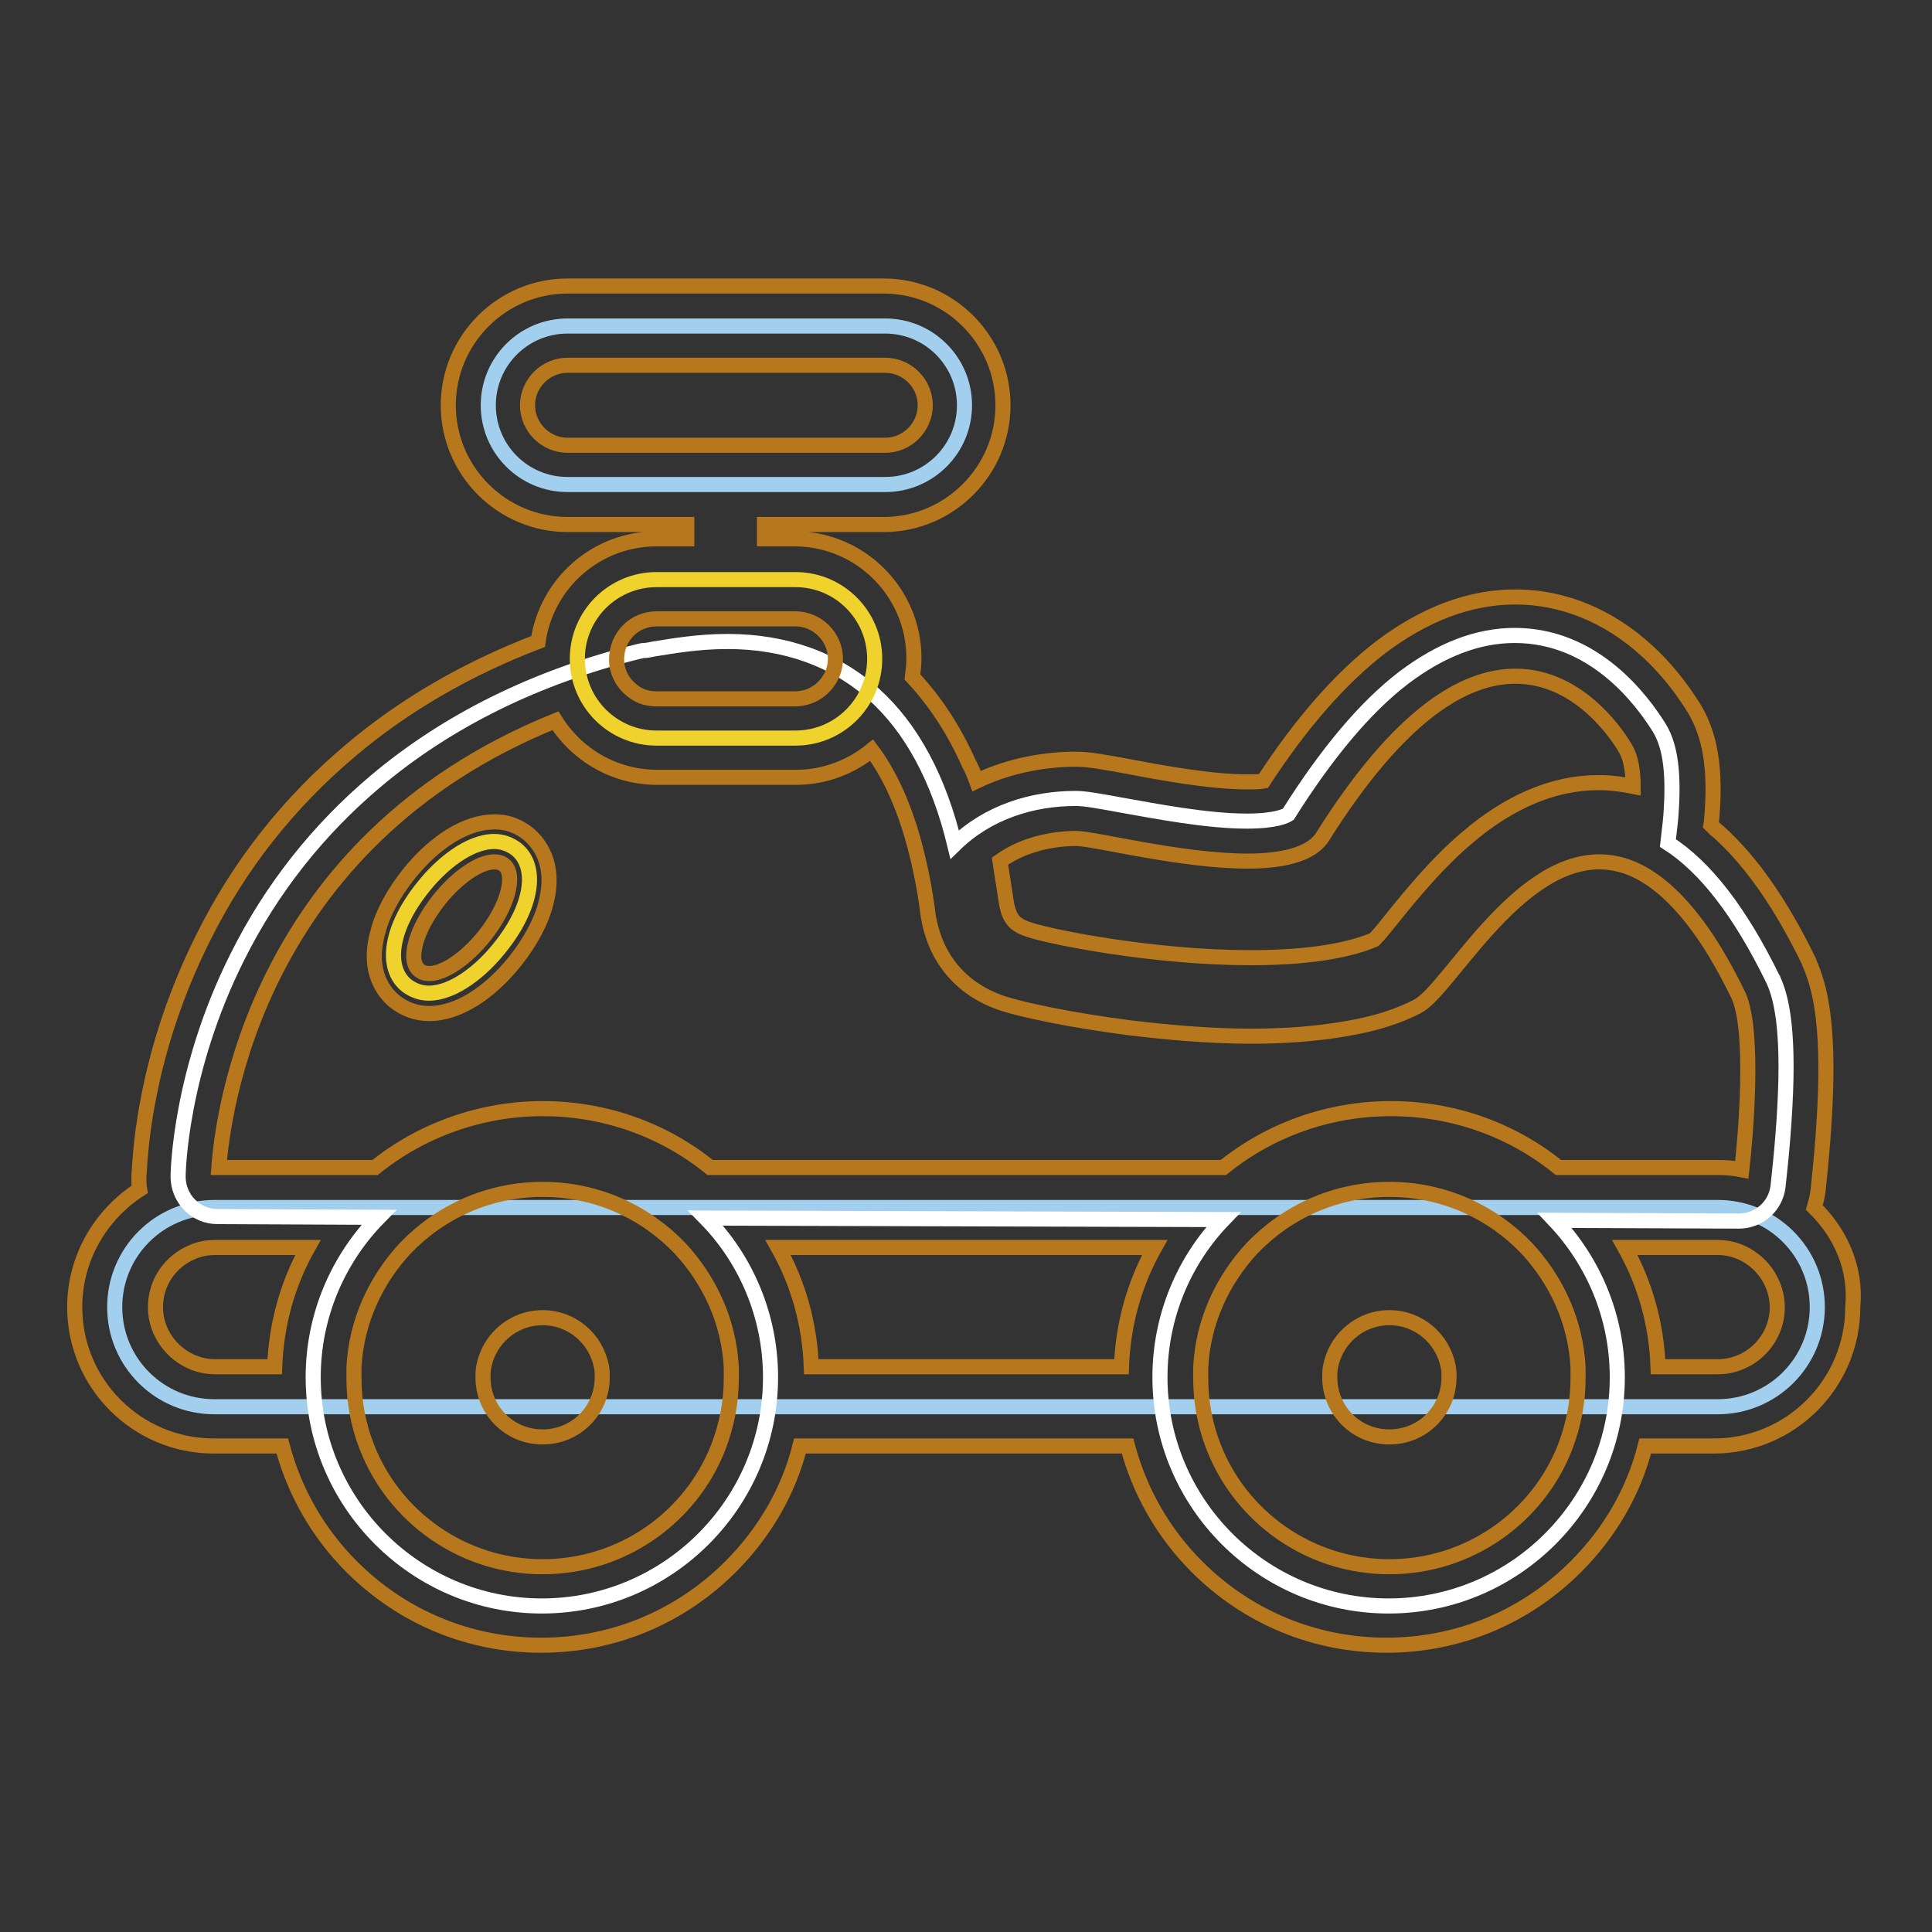<?xml version="1.0" encoding="utf-8"?>
<!-- Svg Vector Icons : http://www.onlinewebfonts.com/icon -->
<!DOCTYPE svg PUBLIC "-//W3C//DTD SVG 1.1//EN" "http://www.w3.org/Graphics/SVG/1.1/DTD/svg11.dtd">
<svg version="1.1" xmlns="http://www.w3.org/2000/svg" xmlns:xlink="http://www.w3.org/1999/xlink" x="0px" y="0px" viewBox="0 0 256 256" enable-background="new 0 0 256 256" xml:space="preserve">
<rect x="0" y="0" width="256" height="256" fill="#333333" stroke="none"/>
<g> <path stroke-width="2" fill-opacity="0" stroke="#a3cfef"  d="M75.2,64.2c-5.8,0-10.5-4.7-10.5-10.5s4.7-10.5,10.5-10.5h42.1c5.8,0,10.5,4.7,10.5,10.5 s-4.7,10.5-10.5,10.5H75.2z M227.6,186.4c7.3,0,13.2-5.9,13.2-13.2s-5.9-13.2-13.2-13.2H28.4c-7.3,0-13.2,5.9-13.2,13.2 s5.9,13.2,13.2,13.2H227.6z"/> <path stroke-width="2" fill-opacity="0" stroke="#ffffff"  d="M235,129.9c0-0.1,0-0.1-0.1-0.2c-4.3-8.8-8.9-14.8-13.9-18c0.1-1,0.3-2.3,0.4-3.6c0.4-5.4,0-9.1-1.5-11.6 c-2.3-3.7-8.6-12.3-19.2-12.3c-4.9,0-9.8,1.9-14.7,5.6c-5.1,3.9-10.2,10-15.3,18.1c-0.3,0.2-1.6,0.9-5.5,0.9 c-5.3,0-12-1.3-16.5-2.1c-3.3-0.6-4.9-0.9-6.2-0.9c-5.7,0-11.6,1.8-16,6.1c-2.1-8.7-5.7-15.4-10.7-19.9c-5.1-4.6-11.7-7-19.4-7 c-3.9,0-7.3,0.6-9.8,1c-0.5,0.1-0.9,0.2-1.4,0.2c-0.2,0-0.3,0.1-0.5,0.1c-13.7,3.4-25.4,9.2-34.9,17.2 c-7.6,6.4-13.8,14.2-18.3,23.2c-7.7,15.3-7.9,28.7-7.9,29.2c0,2.9,2.3,5.3,5.2,5.3c0,0,0,0,0,0l21.4,0.1c-5.4,5.5-8.7,13-8.7,21.2 c0,16.7,13.6,30.3,30.3,30.3c16.7,0,30.3-13.6,30.3-30.3c0-8.2-3.3-15.7-8.6-21.1l68.6,0.2c-5.2,5.4-8.4,12.8-8.4,20.9 c0,16.7,13.6,30.3,30.3,30.3s30.3-13.6,30.3-30.3c0-8.1-3.2-15.4-8.3-20.8l24.4,0.1c2.7,0,4.9-2,5.2-4.6c0-0.2,0.6-4.9,0.9-10.5 C237.1,135.9,235.9,131.9,235,129.9L235,129.9z"/> <path stroke-width="2" fill-opacity="0" stroke="#efd22b"  d="M87,97.8c-5.8,0-10.5-4.7-10.5-10.5c0-5.8,4.7-10.5,10.5-10.5h18.4c5.8,0,10.5,4.7,10.5,10.5 c0,5.8-4.7,10.5-10.5,10.5H87z M66.2,125.6c4.3-5.3,5.2-10.7,2.2-13.1c-0.8-0.6-1.8-1-2.9-1c-3.4,0-7.1,3.1-9.4,6 c-4.3,5.3-5.2,10.7-2.2,13.1c0.8,0.6,1.8,1,2.9,1C60.2,131.6,63.9,128.5,66.2,125.6z"/> <path stroke-width="2" fill-opacity="0" stroke="#b7771c"  d="M240.4,160c0.2-0.7,0.4-1.4,0.5-2.2c0-0.2,0.6-5.1,0.9-10.9c0.6-11.8-0.8-16.4-2-19.2 c0-0.1-0.1-0.2-0.1-0.3c-3.7-7.6-7.6-13.2-11.9-17.1c-0.4-0.3-0.8-0.7-1.1-1l0.1-0.7c0.6-6.7-0.2-11.2-2.3-14.7 c-1.8-2.9-3.9-5.5-6.2-7.6c-5.1-4.7-11.2-7.2-17.5-7.2c-6.1,0-12.1,2.3-17.9,6.7c-5.3,4.1-10.4,9.9-15.5,17.7 c-0.5,0.1-1.2,0.1-2.2,0.1c-4.8,0-11.3-1.2-15.5-2c-3.3-0.6-5.3-1-7.2-1c-3.4,0-8.3,0.6-13.1,2.9c-0.3-0.8-0.6-1.6-1-2.3 c-2-4.5-4.5-8.3-7.5-11.5c0.1-0.8,0.2-1.6,0.2-2.5c0-8.7-7.1-15.8-15.8-15.8h-4v-1.9h15.8c8.7,0,15.8-7.1,15.8-15.8 c0-8.7-7.1-15.8-15.8-15.8H75.2c-8.7,0-15.8,7.1-15.8,15.8c0,8.7,7.1,15.8,15.8,15.8H91v1.9h-4c-8,0-14.6,5.9-15.7,13.6 c-9.4,3.6-17.7,8.4-24.8,14.4c-8.2,6.9-14.8,15.2-19.6,24.9c-3.4,6.8-5.9,14.1-7.3,21.6c-1.1,5.7-1.1,9.5-1.2,9.9 c0,0.6,0,1.2,0.1,1.8c-5.1,3.3-8.6,9-8.6,15.6c0,10.2,8.3,18.4,18.4,18.4h9.1c1.6,6,4.7,11.5,9.2,16c6.7,6.7,15.6,10.4,25.1,10.4 s18.4-3.7,25.1-10.4c4.5-4.5,7.7-10,9.2-16h43.4c1.6,6,4.7,11.5,9.2,16c6.7,6.7,15.6,10.4,25.1,10.4c9.5,0,18.4-3.7,25.1-10.4 c4.5-4.5,7.7-10,9.2-16h9.1c10.2,0,18.4-8.3,18.4-18.4C246,168.1,243.9,163.4,240.4,160z M142.6,111.1c2.4,0,13.9,3,22.7,3 c4.4,0,8.2-0.8,9.8-3c10.4-16.6,19-21.5,25.7-21.5c8.8,0,14,8.5,14.7,9.8c0.6,1.1,0.9,2.8,0.9,4.8c-1.5-0.3-3-0.5-4.6-0.5 c-5.9,0-11.8,2.5-17.4,7.3c-3.9,3.3-7.1,7.2-9.7,10.4c-0.8,1-1.9,2.4-2.6,3.1c-2.3,1-7.1,2.4-16.4,2.4c-12.7,0-26.3-2.7-29.3-3.7 c-1.9-0.6-2.6-1.4-3-3.3c-0.3-2-0.6-3.9-0.9-5.8C136.3,111.4,140.7,111.1,142.6,111.1z M75.2,59c-2.9,0-5.3-2.4-5.3-5.3 s2.4-5.3,5.3-5.3h42.1c2.9,0,5.3,2.4,5.3,5.3s-2.4,5.3-5.3,5.3H75.2z M87,82h18.4c2.9,0,5.3,2.4,5.3,5.3c0,2.4-1.7,4.5-3.9,5.1 c-0.4,0.1-0.9,0.2-1.4,0.2H87c-0.9,0-1.8-0.2-2.5-0.6c-1.6-0.9-2.8-2.6-2.8-4.6C81.7,84.3,84.1,82,87,82z M73.6,95.5 c2.8,4.5,7.8,7.5,13.5,7.5h18.4c3.8,0,7.3-1.4,10-3.6c2.1,2.8,3.9,6.5,5.3,11.2c0.9,3.1,1.7,6.7,2.2,10.8c0.4,2.3,1.2,4.5,2.6,6.4 c1.6,2.2,4,4.1,7.4,5.2c2.5,0.8,8.9,2.2,16.8,3.2c5,0.6,10.5,1.1,16,1.1c4.4,0,8.6-0.3,12.6-1c3.6-0.6,6.9-1.6,9.5-3 c4-2.1,12.9-19.1,24-19.1c1.2,0,2.4,0.2,3.6,0.6c3.2,1.1,6.6,3.8,10.1,8.8c1.6,2.3,3.2,5.1,4.8,8.4c2.1,4.9,0.9,18.5,0.4,23 c-1-0.2-2-0.3-3.1-0.3h-21.2c-6.3-5.1-14.1-7.8-22.2-7.8c-8.2,0-16,2.8-22.2,7.8H94.1c-6.3-5.1-14.1-7.8-22.2-7.8s-16,2.8-22.2,7.8 H29C29.5,147.8,33.8,111.6,73.6,95.5L73.6,95.5z M36.4,181.1h-7.9c-4.3,0-7.9-3.6-7.9-7.9c0-3.3,2-6.1,4.9-7.3 c0.9-0.4,1.9-0.6,3-0.6h12.3C38.1,170.1,36.6,175.5,36.4,181.1z M95.2,191.7c-3.6,9.3-12.7,15.9-23.3,15.9s-19.7-6.6-23.3-15.9 c-1.1-2.8-1.7-5.9-1.7-9.1c0-0.5,0-0.9,0-1.4c0.3-6.1,2.9-11.6,6.8-15.8c4.6-4.8,11-7.8,18.2-7.8s13.6,3,18.2,7.8 c3.9,4.2,6.5,9.7,6.8,15.8c0,0.5,0,0.9,0,1.4C96.9,185.8,96.3,188.8,95.2,191.7z M148.6,181.1h-41.1c-0.2-5.6-1.7-11-4.4-15.8H153 C150.3,170.1,148.8,175.5,148.6,181.1z M207.4,191.7c-3.6,9.3-12.7,15.9-23.3,15.9c-10.6,0-19.7-6.6-23.3-15.9 c-1.1-2.8-1.7-5.9-1.7-9.1c0-0.5,0-0.9,0-1.4c0.3-6.1,2.9-11.6,6.8-15.8c4.6-4.8,11-7.8,18.2-7.8c7.2,0,13.6,3,18.2,7.8 c3.9,4.2,6.5,9.7,6.8,15.8c0,0.5,0,0.9,0,1.4C209.1,185.8,208.5,188.8,207.4,191.7z M227.6,181.1h-7.9c-0.2-5.6-1.7-11-4.4-15.8 h12.3c1.8,0,3.4,0.6,4.7,1.6c1.9,1.4,3.2,3.8,3.2,6.3C235.5,177.6,231.9,181.1,227.6,181.1z M79.7,181.1c0.1,0.5,0.1,0.9,0.1,1.4 c0,4.4-3.5,7.9-7.9,7.9c-4.4,0-7.9-3.5-7.9-7.9c0-0.5,0-0.9,0.1-1.4c0.7-3.7,3.9-6.5,7.8-6.5S79,177.4,79.7,181.1z M52.3,132.7 c1.3,1,2.8,1.6,4.6,1.6c3.7,0,7.9-2.6,11.4-7c1.9-2.4,3.4-5.1,4-7.5c1.5-5.5-1.1-8.3-2.3-9.3c-0.6-0.5-1.3-0.9-2.1-1.2 c-0.8-0.3-1.6-0.4-2.4-0.4c-3.7,0-7.9,2.6-11.4,7c-1.9,2.4-3.4,5.1-4,7.5C48.5,128.9,51.1,131.7,52.3,132.7L52.3,132.7z  M58.2,119.2c2.5-3.1,5.4-5,7.3-5c0.5,0,0.9,0.1,1.3,0.4c1.6,1.3,0.5,5.5-2.6,9.4c-2.5,3.1-5.4,5-7.3,5c-0.5,0-0.9-0.1-1.3-0.4 C53.9,127.3,55.1,123.1,58.2,119.2z M191.9,181.1c0.1,0.5,0.1,0.9,0.1,1.4c0,4.4-3.5,7.9-7.9,7.9s-7.9-3.5-7.9-7.9 c0-0.5,0-0.9,0.1-1.4c0.7-3.7,3.9-6.5,7.8-6.5S191.2,177.4,191.9,181.1z"/></g>
</svg>